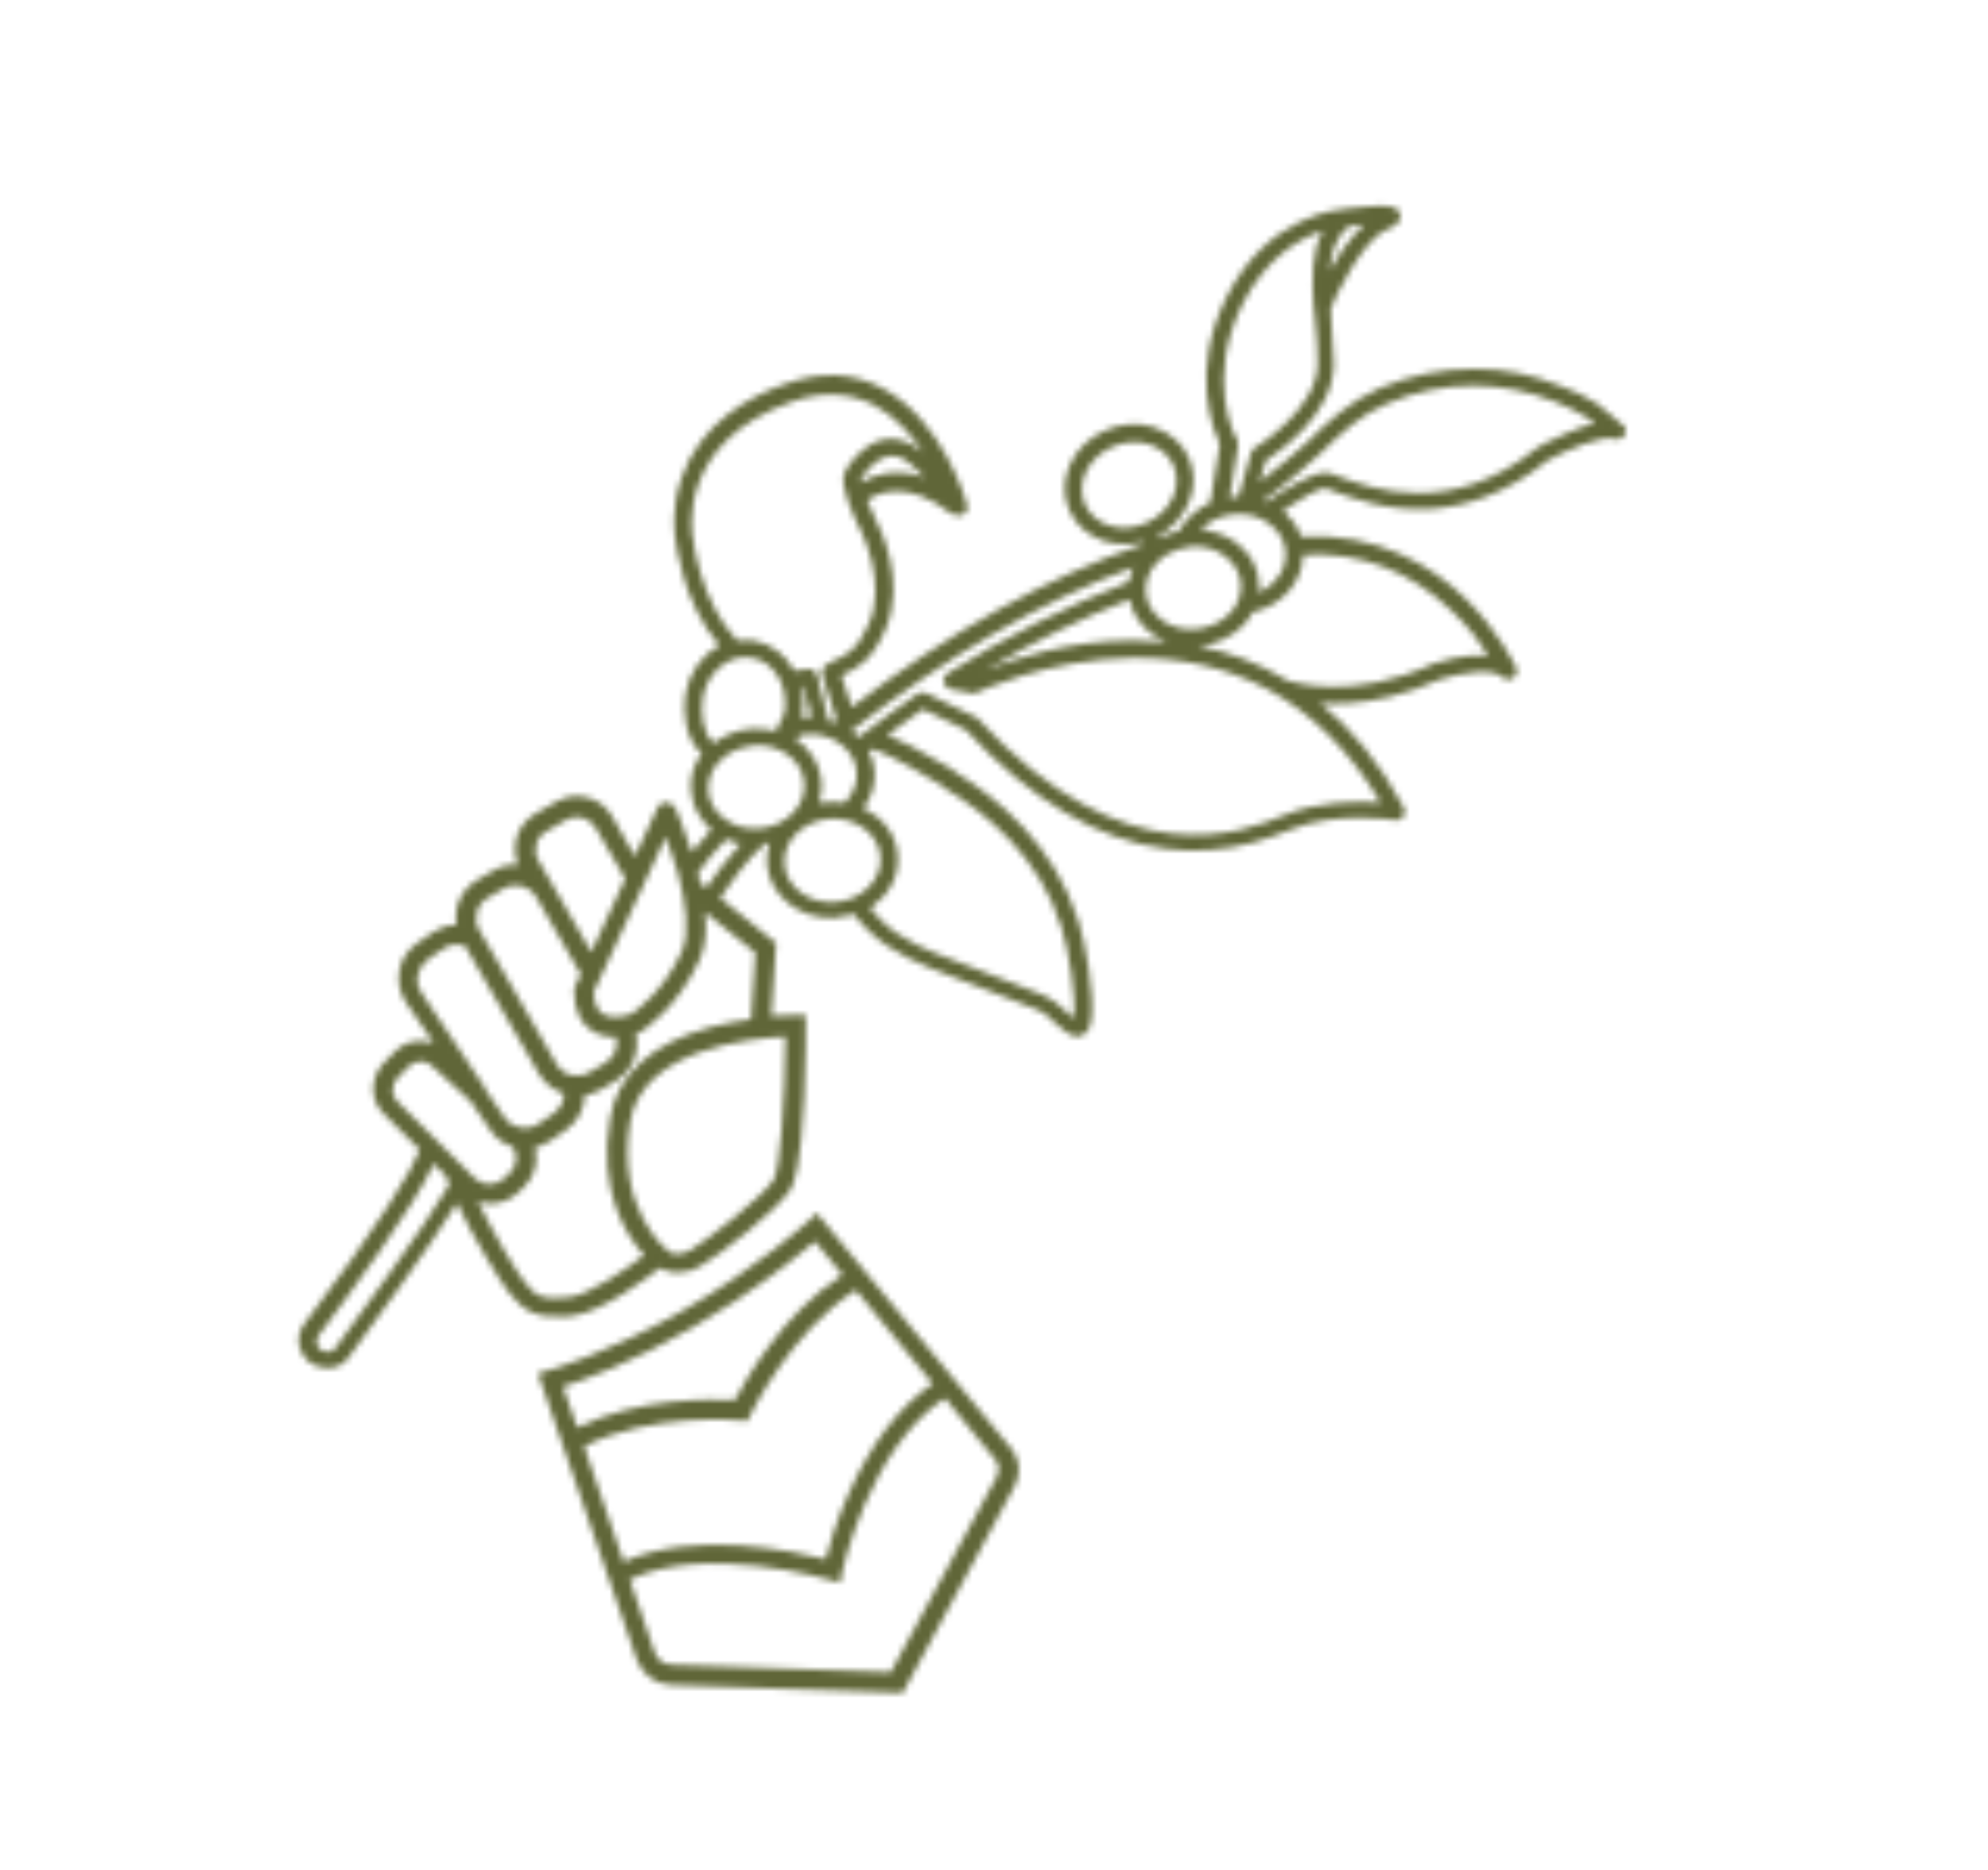<svg xmlns="http://www.w3.org/2000/svg" fill="none" viewBox="0 0 318 299" height="299" width="318">
<mask height="239" width="214" y="32" x="47" maskUnits="userSpaceOnUse" style="mask-type:alpha" id="mask0_28_35">
<path fill="white" d="M259.513 67.982C259.343 67.735 258.84 67.353 258.279 66.888C257.045 65.793 256.12 64.972 255.477 64.564C253.353 63.231 251.959 62.61 249.674 61.75C245.269 59.917 240.487 58.949 235.8 59.006C230.696 58.984 225.466 60.018 220.693 62.073C215.837 64.185 212.162 67.669 209.065 70.757C206.98 72.669 203.823 75.314 201.486 77.035L202.472 73.694C204.617 72.226 213.283 66.296 213.351 58.251C213.325 56.088 213.186 53.76 212.964 51.488C212.956 50.767 212.864 50.103 212.856 49.382C213.39 47.683 218.045 38.196 221.855 36.68C222.628 36.393 224.257 35.763 223.961 34.269C223.64 32.914 222.085 32.766 218.87 33.027C217.263 33.157 215.656 33.288 215.352 33.375C214.327 33.47 202.881 34.275 196.245 47.419C190.178 59.448 194.149 68.969 195.117 71.093L193.594 80.376C191.47 81.344 189.658 82.947 188.573 84.902C187.439 85.193 186.444 85.51 185.397 86.106L185.337 85.662C189.993 83.082 192.147 77.73 190.179 73.261C189.18 70.915 187.19 69.247 184.627 68.335C182.121 67.506 179.35 67.706 176.839 68.818C171.514 71.129 168.921 76.902 171.058 81.62C172.058 83.965 174.047 85.633 176.61 86.545C177.835 86.918 179.169 87.096 180.554 86.996C181.94 86.896 182.022 86.84 182.713 86.61L182.774 87.053C167.471 92.314 151.878 101.046 136.241 113.079L134.599 108.023C137.275 106.798 139.342 105.747 141.557 100.838C145.123 92.946 140.548 83.959 140.266 83.546C139.697 82.36 139.128 81.174 138.698 80.015C140.266 78.942 144.978 76.444 152.372 82.29L152.537 82.177C152.845 82.451 153.401 82.555 153.87 82.355C154.561 82.125 154.913 81.399 154.682 80.709C154.565 80.183 150.829 67.109 141.059 62.04C136.481 59.599 131.346 59.357 125.795 61.338C119.801 63.38 112.004 67.746 109.004 76.464C107.288 81.394 107.949 85.547 108.04 86.211C108.162 87.097 109.274 96.514 115.069 103.212C112.342 104.715 110.24 107.487 109.645 111.044C109.206 113.768 109.593 118.229 112.256 120.526C110.918 122.29 110.306 124.405 110.554 126.538C110.749 128.949 111.94 131.043 113.79 132.684C112.696 133.918 111.601 135.152 110.672 136.272C109.46 132.376 108.121 129.536 108.035 129.231C107.778 128.68 107.192 128.354 106.553 128.306C105.971 128.341 105.337 128.654 105.15 129.266L101.554 136.938L97.927 130.574C96.141 127.434 92.162 126.401 89.022 128.186L85.634 130.141C84.175 131.019 83.054 132.391 82.602 134.033C82.259 135.48 82.333 137.004 82.876 138.329C81.46 138.208 80.105 138.529 78.893 139.237L76.387 140.71C73.798 142.239 72.556 145.028 73.034 147.851C71.731 147.895 70.432 148.299 69.359 149.033L66.884 150.727C65.398 151.744 64.252 153.256 63.913 155.063C63.574 156.87 63.874 158.724 64.947 160.292L69.352 166.729C68.657 166.599 67.962 166.469 67.241 166.478C65.66 166.469 64.253 167.069 63.184 168.163L61.403 169.988C60.335 171.083 59.77 172.559 59.705 174.058C59.697 175.639 60.296 177.046 61.391 178.115L67.147 183.87C66.074 186.906 60.745 195.763 48.597 211.832C47.833 212.84 47.572 214.23 47.92 215.446C48.528 217.574 50.235 218.829 52.62 218.773C52.62 218.773 52.702 218.716 52.841 218.742C54.005 218.673 55.052 218.078 55.734 217.126C58.926 212.761 68.777 199.355 73.103 192.396C75.779 198.078 80.193 205.236 81.544 206.856C83.768 209.575 85.558 210.774 90.132 210.552C90.492 210.547 90.853 210.543 91.296 210.482C96.282 209.978 104.113 203.892 105.542 202.793C106.324 203.227 107.41 203.574 108.796 203.474C110.182 203.374 110.872 203.144 112.002 202.492C115.059 200.763 124.072 193.748 126.361 190.364C127.069 189.273 128.063 186.654 128.623 175.608C128.883 169.613 128.926 164.01 128.87 163.928L128.878 162.346L127.297 162.338C127.215 162.394 125.716 162.329 123.388 162.468L124.134 150.81L115.198 143.596C116.588 141.554 119.724 137.106 122.361 134.938C122.582 134.908 122.886 134.821 123.108 134.79C122.76 135.876 122.608 137.071 122.678 138.235C123.156 143.36 128.056 147.157 133.738 146.783L133.903 146.67C134.845 146.63 135.757 146.37 136.587 146.165C137.208 147.073 137.995 147.868 138.837 148.745C142.599 152.472 147.699 154.435 152.269 156.155C155.027 157.175 157.842 158.279 160.518 159.356C162.386 160.137 164.197 160.837 166.147 161.562C166.955 161.857 167.881 162.678 168.723 163.555C170.013 164.732 171.191 165.744 172.411 165.757C172.576 165.644 172.772 165.753 172.937 165.64C174.318 165.179 174.466 163.624 174.57 163.068C175.13 158.929 173.587 150.654 172.492 147.283C168.769 135.291 159.634 127.607 152.592 123.338L152.423 123.09C146.975 119.911 143.904 118.257 141.954 117.531C143.795 116.15 145.637 114.768 147.618 113.413L154.481 116.714C164.824 127.933 175.636 134.348 186.387 135.715C188.915 136.045 191.135 136.101 193.324 135.936C198.563 135.623 202.871 134.128 206.377 132.699C213.635 129.671 223.083 131.082 223.139 131.164C223.695 131.269 224.164 131.069 224.464 130.621C224.763 130.174 224.785 129.674 224.585 129.205C220.641 121.847 216.11 116.466 211.179 112.448C212.456 112.544 214.038 112.552 215.784 112.448C219.719 112.178 224.727 111.174 230.383 108.637C233.671 107.599 238.792 106.76 240.308 108.267C240.786 108.789 241.507 108.78 242.085 108.385C242.662 107.989 242.793 107.294 242.48 106.66C242.367 106.495 239.804 100.979 234.33 95.636C229.278 90.733 220.555 85.069 208.111 85.83C207.62 84.227 206.577 82.881 205.23 81.621C208.201 79.588 211.233 77.998 212.011 78.072C212.15 78.098 212.901 78.311 213.488 78.636C216.385 79.683 221.958 81.807 228.943 81.389C234.485 80.989 240.897 79.025 247.516 73.647C250.878 71.831 256.342 69.546 258.236 70.189C258.849 70.376 259.539 70.145 259.865 69.559C260.191 68.973 260.043 68.225 259.539 67.843L259.513 67.982ZM215.913 36.142C216.716 36.077 217.463 35.929 218.184 35.92C216.182 37.775 214.136 40.629 212.699 43.309C212.911 40.255 213.767 37.61 215.913 36.142ZM197.797 70.228C197.572 69.898 192.745 60.72 198.756 48.609C202.521 41.186 207.92 38.097 211.595 36.915C209.749 40.238 209.832 44.786 210.136 49.304L210.193 49.386C210.258 50.19 210.267 50.911 210.415 51.658C210.636 53.93 210.802 56.119 210.771 58.2C210.694 65.523 200.864 71.522 200.782 71.579C200.534 71.748 200.204 71.974 200.126 72.391L198.076 79.489C197.855 79.519 197.577 79.467 197.355 79.498L196.691 79.589L198.058 71.14C198.11 70.862 198.023 70.558 197.936 70.254L197.797 70.228ZM180.689 95.871C181.076 98.029 182.375 99.927 184.195 101.348C184.895 101.839 185.677 102.273 186.541 102.651C184.625 102.507 182.766 102.447 181.046 102.412C170.673 102.482 161.917 105.446 157.721 107.105C165.239 102.687 172.932 98.877 180.689 95.871ZM185.833 99.137C184.321 97.99 183.387 96.448 183.283 94.702C183.178 92.956 183.795 91.201 185.111 89.937C185.524 89.654 185.797 89.346 186.153 88.981C187.391 88.134 188.855 87.617 190.323 87.46L190.406 87.404C192.456 87.213 194.432 87.799 195.944 88.945C197.456 90.092 198.39 91.634 198.494 93.38C198.599 95.126 197.982 96.881 196.666 98.145C195.324 99.549 193.365 100.404 191.315 100.596C189.264 100.787 187.205 100.257 185.637 99.028L185.833 99.137ZM177.439 84.038C175.602 83.478 174.255 82.219 173.543 80.646C172.088 77.28 174.007 73.179 177.925 71.468C179.884 70.612 181.934 70.421 183.828 71.063C185.666 71.624 187.012 72.883 187.725 74.456C189.18 77.822 187.26 81.922 183.343 83.634C181.384 84.49 179.333 84.681 177.439 84.038ZM132.32 128.244L130.991 128.426C131.338 127.34 131.49 126.146 131.421 124.982C131.164 122.128 129.527 119.734 127.233 118.154C127.811 117.758 128.306 117.419 128.805 117.441C130.856 117.25 132.915 117.78 134.483 119.009C135.994 120.155 136.928 121.697 137.033 123.443C137.194 125.272 136.438 127.001 135.096 128.404C134.179 128.304 133.263 128.204 132.377 128.326L132.32 128.244ZM128.323 114.257C128.61 112.728 128.536 111.203 128.214 109.848C128.297 109.792 128.436 109.818 128.575 109.844L129.826 114.683C129.465 114.687 129.105 114.691 128.662 114.752C128.579 114.809 128.358 114.839 128.219 114.813C128.245 114.674 128.353 114.479 128.323 114.257ZM137.72 77.17C137.607 77.005 137.716 76.809 137.742 76.67C138.119 75.806 139.839 73.538 141.885 72.986C143.158 72.721 144.383 73.095 145.617 74.189C146.485 74.928 147.272 75.722 147.945 76.352C143.21 74.746 139.757 75.897 137.72 77.17ZM110.868 86.094L110.811 86.011C110.72 85.347 108.13 70.761 126.69 64.239C131.468 62.545 135.881 62.797 139.761 64.746C143.166 66.536 145.781 69.472 147.675 72.417C147.619 72.334 147.506 72.169 147.367 72.143C144.956 70.037 142.654 70.037 141.16 70.332C137.841 71.149 135.578 74.394 135.04 75.732C134.315 77.683 136.452 82.4 137.76 85.019C137.76 85.019 141.965 93.289 138.938 99.844C137.075 104.027 135.667 104.627 132.992 105.852L132.662 106.078C132.358 106.164 132.054 106.251 131.836 106.642C131.48 107.007 131.459 107.507 131.519 107.95L133.827 115.217L133.331 115.556C133.053 115.503 132.719 115.369 132.523 115.26L130.716 108.015C130.486 107.324 129.925 106.86 129.178 107.007C128.431 107.155 127.545 107.277 127.045 107.255C125.712 104.775 123.388 102.973 120.608 102.451C119.691 102.352 118.831 102.334 117.945 102.456C111.989 96.232 110.842 86.233 110.868 86.094ZM112.399 111.704C113.041 107.508 116.612 104.58 120.169 105.175C123.809 105.713 126.159 109.679 125.517 113.875C125.439 114.292 124.787 115.465 124.435 116.19C124.244 116.442 124.136 116.638 124.084 116.916C122.915 116.625 121.582 116.447 120.196 116.547C118.007 116.712 115.909 117.542 114.232 118.81C112.386 117.529 112.064 113.872 112.399 111.704ZM115.127 121.712C116.469 120.309 118.428 119.453 120.479 119.262L120.561 119.205C124.718 118.905 128.384 121.607 128.65 125.182C128.971 128.839 125.766 132.123 121.526 132.48C119.476 132.671 117.417 132.141 115.849 130.912C114.337 129.765 113.403 128.223 113.299 126.477C113.195 124.731 113.811 122.976 115.127 121.712ZM112.036 141.276C111.919 140.751 111.801 140.225 111.628 139.617C112.609 138.218 114.303 136.09 116.166 134.209C116.892 134.561 117.643 134.773 118.477 134.93C116.314 137.258 114.16 140.308 112.987 141.958L111.98 141.194L112.036 141.276ZM106.567 133.992C107.197 135.621 107.831 137.611 108.409 139.517C109.686 144.217 110.412 149.173 109.061 152.158C106.225 158.461 101.825 161.593 101.083 162.101C100.145 162.501 97.877 163.083 96.396 162.158C95.501 161.558 95.071 160.399 94.966 158.652L106.536 133.771L106.567 133.992ZM85.721 135.049C85.96 134.159 86.451 133.46 87.25 133.034L90.638 131.079C92.18 130.145 94.296 130.757 95.23 132.299L100.017 140.534L94.584 152.25L86.112 137.569C85.604 136.826 85.565 135.883 85.804 134.993L85.721 135.049ZM76.283 145.87C76.548 144.841 77.204 144.029 78.086 143.546L80.592 142.074C82.438 141.053 84.775 141.635 85.796 143.481L92.907 155.821L91.961 157.801C91.852 157.997 91.8 158.275 91.83 158.496C91.896 161.602 92.865 163.726 94.737 164.868C95.966 165.602 97.274 165.919 98.52 165.793C98.694 166.401 98.703 167.122 98.516 167.735C98.251 168.764 97.595 169.577 96.714 170.059L94.29 171.475C93.465 172.04 92.3 172.11 91.328 171.927C90.298 171.662 89.486 171.006 89.004 170.125L76.679 148.75C76.114 147.925 76.018 146.9 76.283 145.87ZM66.945 155.775C67.127 154.802 67.727 153.907 68.552 153.342L71.028 151.648C71.936 151.027 73.182 150.901 74.268 151.248L74.351 151.192L86.193 171.684C87.127 173.226 88.5 174.347 90.198 174.881C90.242 176.184 89.59 177.357 88.435 178.148L86.042 179.785C84.309 180.971 81.889 180.446 80.703 178.713L77.597 174.174L77.68 174.117L77.567 173.952L67.34 158.655C66.776 157.829 66.597 156.861 66.78 155.888L66.945 155.775ZM62.842 174.214C62.833 173.493 63.102 172.824 63.623 172.346L65.404 170.522C65.925 170.044 66.559 169.731 67.281 169.722C68.001 169.714 68.671 169.983 69.148 170.504L75.291 176.116L78.284 180.49C79.218 182.032 80.617 183.013 82.259 183.465L82.094 183.578C82.941 184.816 82.628 186.484 81.56 187.578L80.682 188.421C79.366 189.685 77.342 189.738 75.995 188.478L74.114 186.615L63.558 176.147C63.081 175.626 62.768 174.992 62.759 174.271L62.842 174.214ZM53.553 215.71C53.28 216.019 52.976 216.106 52.672 216.193C51.23 216.21 50.86 215.493 50.687 214.885C50.543 214.499 50.704 214.025 50.921 213.634C55.725 207.197 66.314 192.922 69.393 186.089L71.387 188.118C71.53 188.504 71.647 189.03 71.847 189.499C68.316 195.672 56.064 212.296 53.553 215.71ZM125.647 165.77C125.548 175.895 124.797 187.193 123.707 188.787C121.661 191.641 113.144 198.318 110.39 199.96C108.461 201.038 107.232 200.304 107.037 200.195C106.589 199.895 98.466 193.337 100.793 179.385C102.786 167.6 120.269 166.057 125.647 165.77ZM120.121 163.007C118.128 163.281 115.969 163.668 113.701 164.25C104.302 166.805 98.76 171.809 97.596 178.785C95.603 190.57 100.182 197.615 103.049 200.743C100.356 202.828 94.223 207.146 90.926 207.463C86.522 207.933 85.653 207.194 83.963 205.079C82.499 203.294 78.846 197.07 76.456 192.161C77.208 192.374 78.042 192.53 78.845 192.465C80.37 192.391 81.86 191.735 83.011 190.584L83.888 189.741C85.56 188.112 86.168 185.636 85.56 183.508C86.389 183.304 87.245 182.961 87.988 182.452L90.381 180.815C92.279 179.516 93.53 177.448 93.53 175.146C94.416 175.024 95.189 174.737 95.989 174.312L98.412 172.895C100.037 171.905 101.24 170.476 101.661 168.612C102.008 167.526 101.939 166.362 101.704 165.311C102.091 165.168 102.395 165.081 102.477 165.024L102.642 164.911C102.89 164.742 108.367 161.236 111.907 153.482C112.879 151.362 113.096 148.669 112.757 145.872L120.824 152.348L120.147 162.868L120.121 163.007ZM133.707 144.259C129.468 144.615 125.801 141.914 125.48 138.256C125.158 134.599 128.363 131.315 132.603 130.958C136.842 130.602 140.509 133.303 140.83 136.961C141.152 140.618 137.947 143.902 133.707 144.259ZM150.846 125.745L151.015 125.992C157.749 129.988 166.35 137.067 169.786 148.287C170.912 151.879 172.224 159.463 171.738 162.825C171.29 162.526 170.869 162.087 170.504 161.731C169.466 160.745 168.289 159.733 167.09 159.22C165.278 158.521 163.41 157.739 161.46 157.014C158.784 155.937 155.969 154.834 153.211 153.814C148.976 152.228 144.128 150.457 140.814 147.03C140.14 146.4 139.606 145.796 139.211 145.218C142.099 143.242 143.893 140.197 143.602 136.761C143.367 133.407 141.143 130.688 138.102 129.255C139.44 127.492 140.052 125.376 139.887 123.187C139.735 122.079 139.5 121.028 138.961 120.064L139.374 119.782C140.208 119.938 142.91 120.876 150.846 125.745ZM220.858 128.363C217.305 128.129 210.842 128.068 205.295 130.41C199.058 132.982 180.124 140.728 156.401 114.915C156.288 114.75 156.231 114.668 155.953 114.616L148.169 110.855C147.778 110.637 147.196 110.672 146.784 110.955C143.565 113.157 140.459 115.525 137.354 117.892C137.071 117.48 136.624 117.18 136.177 116.88C151.427 104.99 166.464 96.154 181.293 90.732C180.941 91.457 180.728 92.209 180.572 93.043C170.716 96.879 160.956 101.74 151.57 107.679C151.157 107.961 150.858 108.409 150.919 108.852C150.897 109.351 151.179 109.764 151.709 110.007L151.822 110.172C151.822 110.172 151.879 110.255 152.1 110.224L155.436 110.85C155.714 110.902 156.075 110.897 156.322 110.728C156.405 110.671 167.464 105.406 181.025 105.214C188.956 105.118 196.132 106.75 202.553 110.112C209.811 113.99 215.932 120.102 220.802 128.28L220.858 128.363ZM208.506 88.71C217.515 88.24 225.512 91.25 232.219 97.687C234.913 100.206 236.859 102.873 238.075 104.827C234.326 104.484 229.961 105.896 229.27 106.127L229.188 106.183C216.279 112.109 206.783 109.034 206.644 109.008C206.449 108.9 206.227 108.93 206.088 108.904C201.31 105.994 196.462 104.222 191.736 103.337C194.451 103.054 196.962 101.942 198.825 100.061C199.455 99.388 200.028 98.632 200.38 97.906C205.11 96.85 208.42 93.01 208.45 88.627L208.506 88.71ZM201.396 94.787C201.418 94.288 201.439 93.788 201.405 93.206C201.235 90.656 199.932 88.398 197.721 86.76C196.07 85.588 194.119 84.862 192.065 84.693C193.407 83.29 195.366 82.434 197.416 82.243C199.466 82.052 201.525 82.582 203.093 83.811C204.605 84.957 205.539 86.499 205.644 88.245C205.844 91.017 204.072 93.562 201.313 94.844L201.396 94.787ZM250.873 69.169C248.224 70.255 246.13 71.445 246.048 71.502L245.883 71.615C232.04 82.905 219.278 78.067 214.43 76.295C213.427 75.891 212.758 75.622 212.258 75.6C209.926 75.379 205.083 78.572 202.607 80.266C202.494 80.101 202.272 80.132 202.077 80.023C205.295 77.82 209.878 73.715 211.003 72.703C214.786 69.024 217.665 66.326 221.805 64.584C226.192 62.672 231.061 61.643 235.804 61.668C240.187 61.698 244.553 62.589 248.705 64.23C250.769 65.12 252.107 65.659 254.035 66.884C254.148 67.049 254.596 67.348 255.1 67.731C253.827 67.996 252.446 68.456 250.873 69.169Z"></path>
<path fill="white" d="M130.731 193.916L129.497 195.124C129.415 195.181 121.406 202.6 109.313 209.542C97.303 216.428 87.795 219.178 87.656 219.152L86.053 219.643L101.864 265.412C102.724 267.731 104.796 269.343 107.294 269.451L144.393 270.721L162.326 237.608C163.329 235.709 163.19 233.381 161.783 231.678L130.705 194.055L130.731 193.916ZM149.203 221.263C143.921 224.878 139.36 230.785 135.769 238.817C133.797 243.196 132.625 247.149 132.069 249.347C126.921 248.022 110.932 244.666 99.76 249.766L93.434 231.314C104.102 225.832 118.319 227.13 118.458 227.156L119.596 227.225L120.083 226.165C120.165 226.109 126.358 213.025 136.9 206.296L149.203 221.263ZM110.899 212.214C120.65 206.631 127.569 200.806 130.371 198.525L134.763 203.881C125.185 210.071 119.322 220.627 117.559 223.894C113.923 223.716 102.104 223.443 92.344 228.304L90.046 221.758C93.334 220.72 101.204 217.879 110.816 212.27L110.899 212.214ZM159.533 236.005L142.495 267.416L107.254 266.206C106.116 266.137 105.108 265.373 104.735 264.295L100.738 252.611C112.761 246.807 132.469 252.587 132.747 252.639L134.389 253.091L134.701 251.423C134.727 251.284 138.983 231.65 151.144 223.57L159.281 233.512C159.789 234.254 159.911 235.141 159.477 235.922L159.533 236.005Z"></path>
</mask>
<g mask="url(#mask0_28_35)">
<rect fill="#606638" height="245" width="227" y="30.819" x="34.547"></rect>
</g>
</svg>
